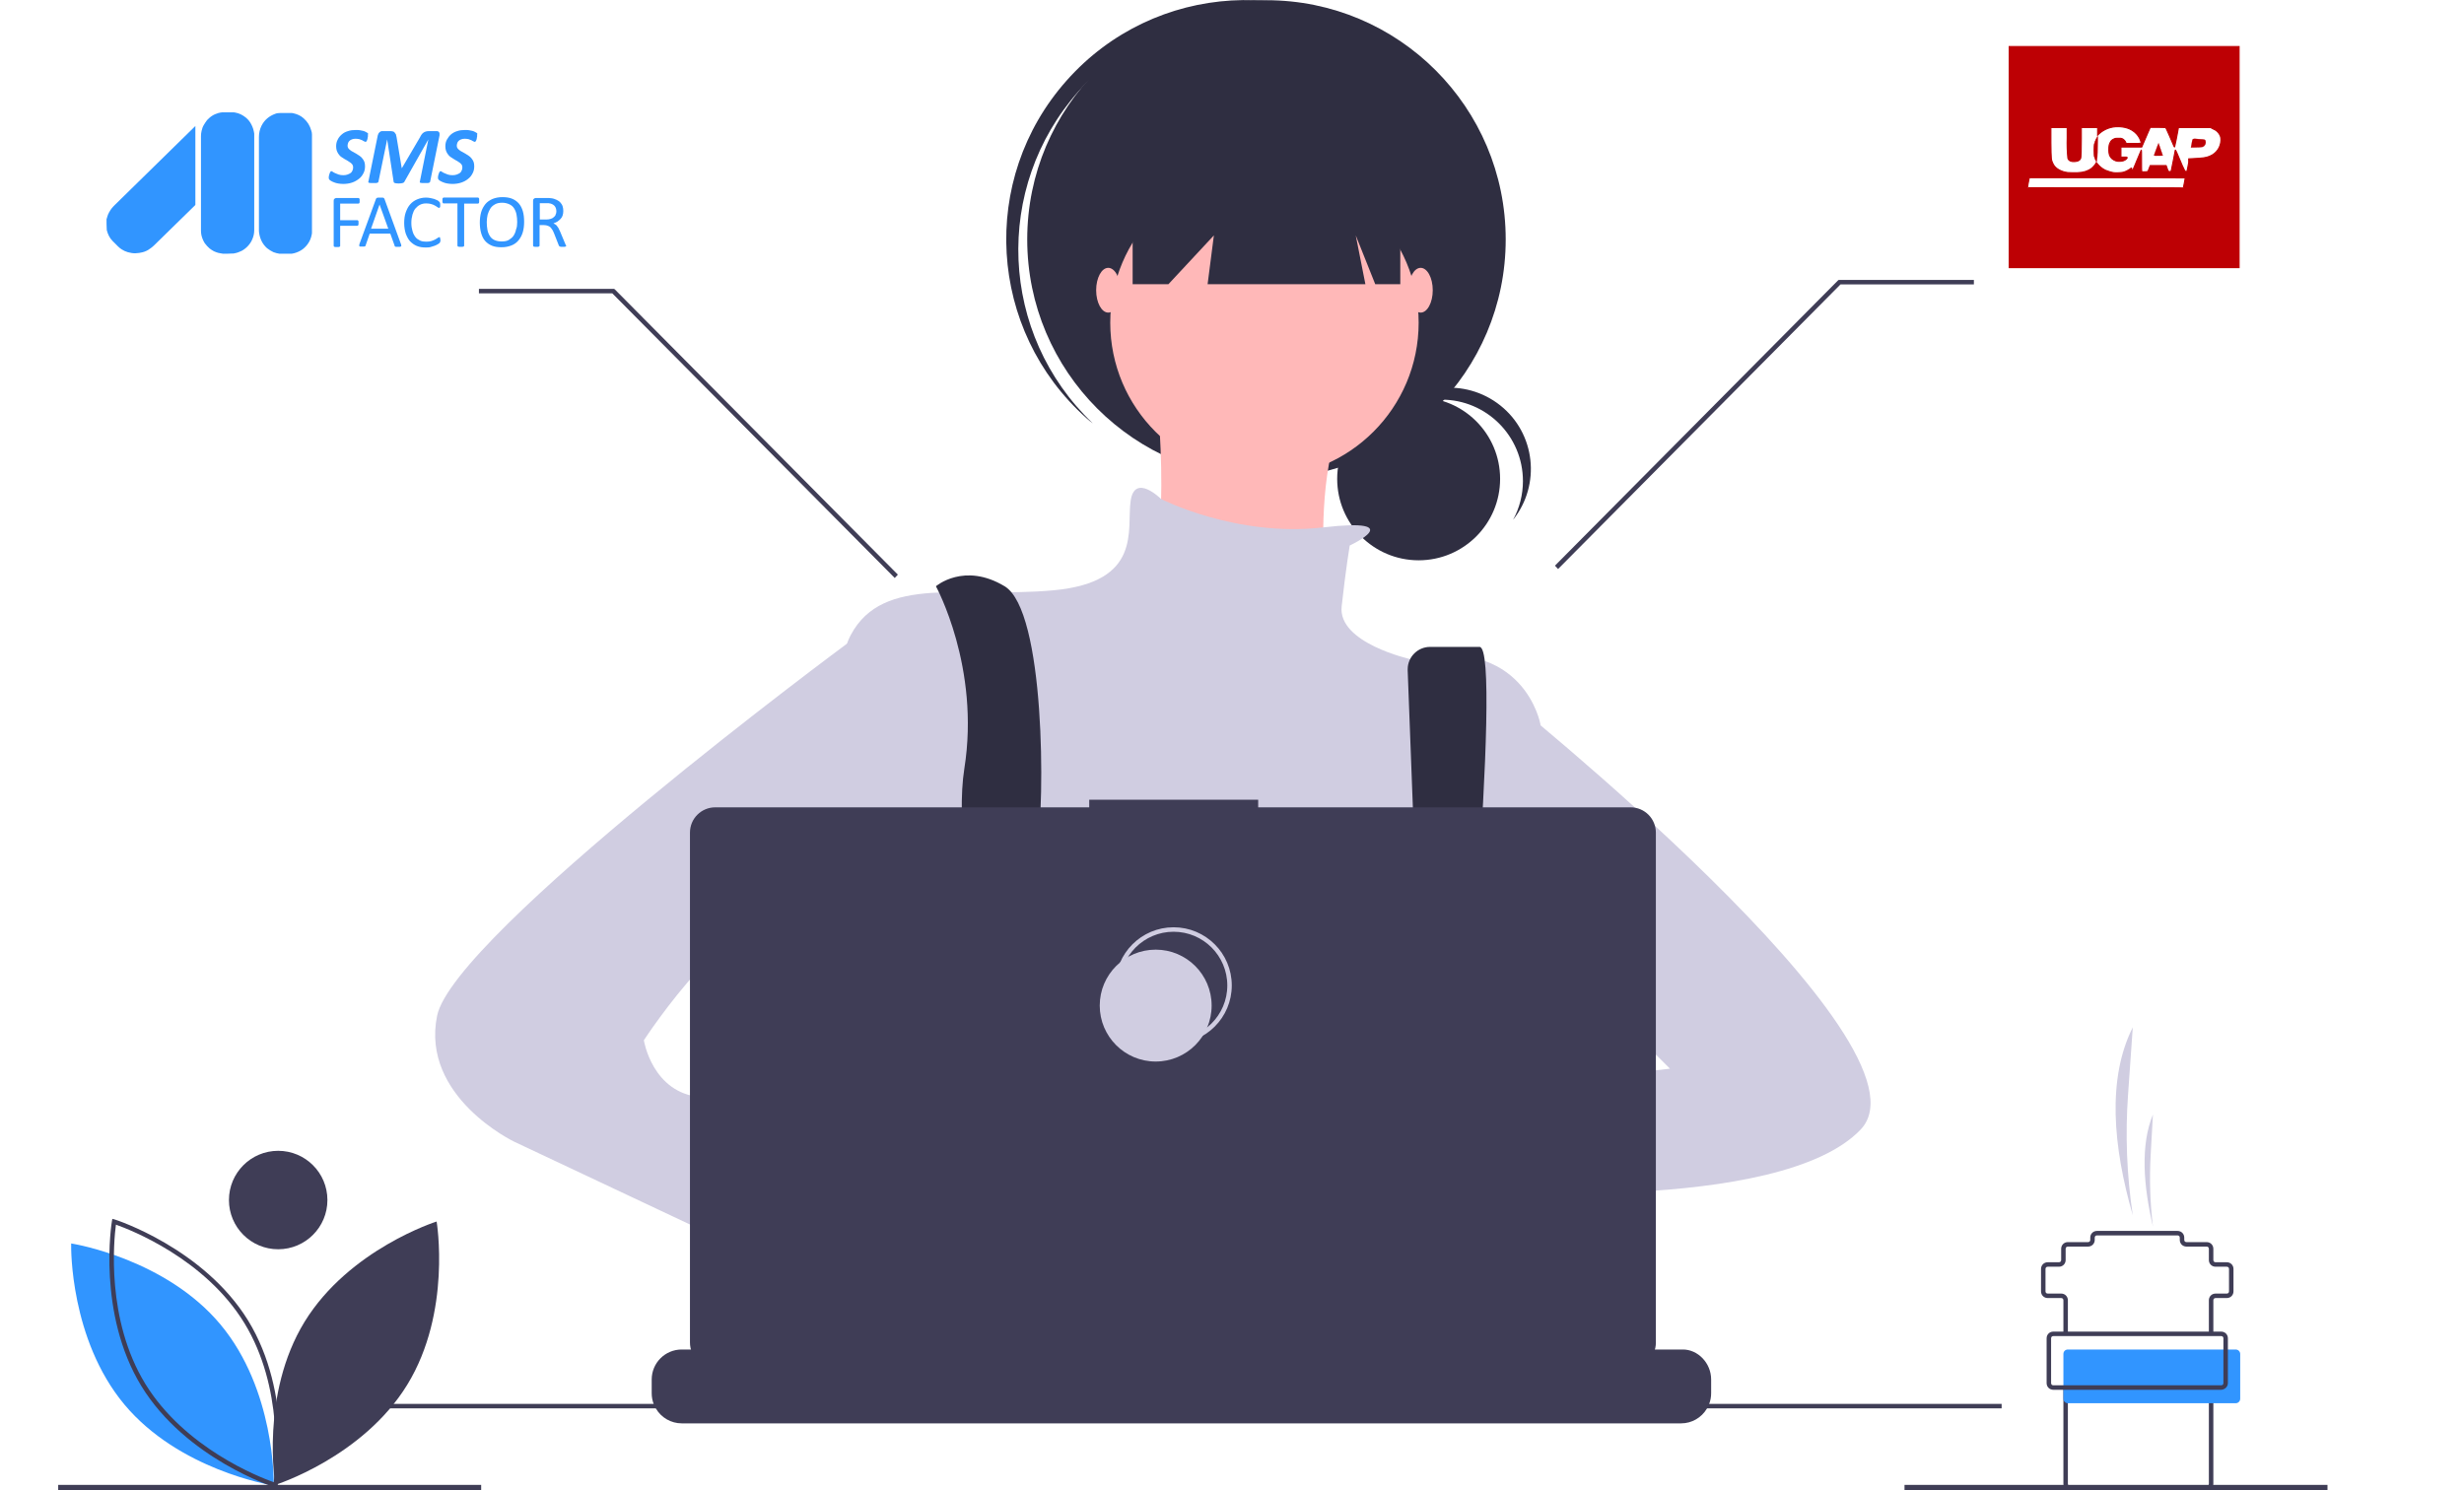 <?xml version="1.0" encoding="utf-8"?>
<!-- Generator: Adobe Illustrator 23.0.3, SVG Export Plug-In . SVG Version: 6.00 Build 0)  -->
<svg version="1.1" id="f61e7f2c-3df8-44b9-b514-d2b672d0e0d5"
	 xmlns="http://www.w3.org/2000/svg" xmlns:xlink="http://www.w3.org/1999/xlink" x="0px" y="0px" viewBox="0 0 1101 666.1"
	 style="enable-background:new 0 0 1101 666.1;" xml:space="preserve">
<style type="text/css">
	.st0{fill:#2F2E41;}
	.st1{fill:#FFB8B8;}
	.st2{fill:#D0CDE1;}
	.st3{fill:#3195FF;}
	.st4{fill:#3F3D56;}
	.st5{fill:none;stroke:#D0CDE1;stroke-width:2;stroke-miterlimit:10;}
	.st6{fill:#BD0004;stroke:#BD0004;stroke-width:0.5;}
	.st7{fill:#BD0004;stroke:#BD0004;stroke-width:0.2;}
	.st8{fill:#BD0004;stroke:#BD0004;stroke-width:0.1;}
	.st9{fill:none;}
</style>
<title>dev_focus</title>
<circle class="st0" cx="633.9" cy="214" r="36.4"/>
<path class="st0" d="M644.1,178.6c20.1,0,36.4,16.3,36.4,36.4c0,6-1.5,12-4.4,17.3c12.5-15.7,10-38.6-5.7-51.1
	c-15.7-12.5-38.6-10-51.1,5.7c-1.4,1.7-2.6,3.5-3.6,5.5C622.5,183.7,633,178.6,644.1,178.6z"/>
<circle class="st0" cx="565.9" cy="107" r="106.9"/>
<path class="st0" d="M482,40.7c38.3-43.1,103.8-48,148.2-11.2c-0.9-0.8-1.7-1.7-2.6-2.5C583.4-12.2,515.8-8.2,476.6,36
	c-39.2,44.1-35.2,111.6,8.9,150.9c0.9,0.8,1.8,1.6,2.8,2.3C446.5,149.4,443.7,83.8,482,40.7z"/>
<circle class="st1" cx="565" cy="144.2" r="68.9"/>
<path class="st1" d="M516.1,165.9c0,0,9.1,83.4-5.4,92.4s83.4,21.7,83.4,21.7s-14.5-90.6,21.7-114.2L516.1,165.9z"/>
<path class="st2" d="M603.1,243.8c0,0,27-12.6-11.9-8.1S518.8,223,518.8,223s-11.8-11.8-13.6,0.9s5.4,36.2-34.4,39.9
	s-76.1-7.2-90.6,19.9s-7.2,145-7.2,145s27.2,97.9,48.9,112.3s212-5.4,212-5.4l54.4-97.9V323.6c0,0-7.2-39.9-58-29
	c0,0-32.6-7.2-30.8-23.6S603.1,243.8,603.1,243.8z"/>
<path class="st0" d="M429,610.3c1.1-4.9,1.9-7.6,1.9-7.6l-0.6-4l-6-40.5l-2.5-17.1c21.7-9.1,27.2-50.7,27.2-50.7l0.8-0.5l3.7-2.2v0
	l13.3-8l0.3-0.2l5.4,3.6l10.9,7.3c38.2,28.1,77.2,27.6,101.2,23.2c14.7-2.7,23.8-6.9,23.8-6.9l26.4-8.8l0.8-0.3l0.8,0.1L652,500
	l0.3,0l1.3,0.2l-3.6,24.8l-5.2,36c13.7,7.3,25.9,20.9,36.6,37.7c2.4,3.7,4.6,7.6,6.9,11.6c2.9,5.2,5.6,10.6,8.3,16.2
	c0.3,0.7,0.6,1.3,0.9,2c1,2.2,2,4.4,3,6.6H424.3c0.4-2.2,0.7-4.3,1.1-6.3c0-0.1,0-0.1,0-0.2c0.1-0.7,0.3-1.3,0.4-2
	C426.9,619.8,428.1,614.3,429,610.3z"/>
<path class="st0" d="M418.2,262c0,0,19.9,36.2,12.7,81.5s21.7,157.7,21.7,157.7l21.7-5.4c0,0-14.5-94.2-10.9-116
	c3.6-21.7,3.6-106.9-14.5-117.8S418.2,262,418.2,262z"/>
<path class="st0" d="M629,299.6l7.6,200.6l14.5,9.1c0,0,20.8-220.2,10-220.2h-22.1c-5.5,0-10,4.5-10,10
	C629,299.3,629,299.5,629,299.6z"/>
<circle class="st3" cx="462.6" cy="487.6" r="9.1"/>
<circle class="st3" cx="643.8" cy="496.6" r="9.1"/>
<polygon class="st0" points="506.1,58.1 506.1,127 522.1,127 542.4,105.2 539.6,127 610.1,127 605.8,105.2 614.5,127 625.7,127 
	625.7,58.1 "/>
<ellipse class="st1" cx="495.2" cy="129.7" rx="5.4" ry="10"/>
<ellipse class="st1" cx="634.8" cy="129.7" rx="5.4" ry="10"/>
<path class="st1" d="M671.9,495.7c0,0-82.4-15.4-87.9,11.8s91.5,15.4,91.5,15.4L671.9,495.7z"/>
<path class="st2" d="M670.1,309.1c0,0,197.5,157.7,161.3,195.7s-174,27.2-174,27.2l9.1-45.3l79.7-9.1l-39.9-39.9l-36.2,3.6
	L670.1,309.1z"/>
<path class="st1" d="M378.4,571.8l25.4,19.9c0,0,18.1,56.2,45.3,39.9s-25.4-74.3-25.4-74.3l-30.8-10.9L378.4,571.8z"/>
<path class="st2" d="M403.7,280.1l-25.3,7.6c0,0-175.8,130.1-183.1,166.3s34.4,56.2,34.4,56.2l157.7,74.3l16.3-43.5L329.4,503
	c0,0,5.4-10.9-16.3-12.7s-25.4-25.4-25.4-25.4s43.5-67,67-52.6s30.8,25.4,30.8,25.4L403.7,280.1z"/>
<path class="st4" d="M764.6,616.5v6.1c0,1.7-0.3,3.3-0.9,4.9c-0.3,0.7-0.6,1.4-1,2c-2.4,4.1-6.8,6.6-11.5,6.6H304.6
	c-4.7,0-9.1-2.5-11.5-6.6c-0.4-0.6-0.7-1.3-1-2c-0.6-1.6-0.9-3.2-0.9-4.9v-6.1c0-7.4,6-13.4,13.4-13.4c0,0,0,0,0,0h25.7v-2.8
	c0-0.3,0.2-0.6,0.6-0.6c0,0,0,0,0,0h13.4c0.3,0,0.6,0.2,0.6,0.6c0,0,0,0,0,0v2.8h8.4v-2.8c0-0.3,0.2-0.6,0.6-0.6c0,0,0,0,0,0h13.4
	c0.3,0,0.6,0.2,0.6,0.6c0,0,0,0,0,0v2.8h8.4v-2.8c0-0.3,0.2-0.6,0.6-0.6c0,0,0,0,0,0h13.4c0.3,0,0.6,0.2,0.6,0.6c0,0,0,0,0,0v2.8
	h8.4v-2.8c0-0.3,0.2-0.6,0.6-0.6c0,0,0,0,0,0h13.4c0.3,0,0.6,0.2,0.6,0.6c0,0,0,0,0,0v2.8h8.4v-2.8c0-0.3,0.2-0.6,0.6-0.6
	c0,0,0,0,0,0h13.4c0.3,0,0.6,0.2,0.6,0.6c0,0,0,0,0,0v2.8h8.4v-2.8c0-0.3,0.2-0.6,0.6-0.6c0,0,0,0,0,0h13.4c0.3,0,0.6,0.2,0.6,0.6
	c0,0,0,0,0,0v2.8h8.4v-2.8c0-0.3,0.2-0.6,0.6-0.6c0,0,0,0,0,0h105.2c0.3,0,0.6,0.2,0.6,0.6c0,0,0,0,0,0v2.8h8.4v-2.8
	c0-0.3,0.2-0.6,0.6-0.6c0,0,0,0,0,0h13.4c0.3,0,0.6,0.3,0.6,0.6v2.8h8.4v-2.8c0-0.3,0.2-0.6,0.6-0.6c0,0,0,0,0,0h13.4
	c0.3,0,0.6,0.2,0.6,0.6c0,0,0,0,0,0v2.8h8.4v-2.8c0-0.3,0.2-0.6,0.6-0.6c0,0,0,0,0,0h13.4c0.3,0,0.6,0.2,0.6,0.6c0,0,0,0,0,0v2.8
	h8.4v-2.8c0-0.3,0.2-0.6,0.6-0.6c0,0,0,0,0,0h13.4c0.3,0,0.6,0.3,0.5,0.6v2.8h8.4v-2.8c0-0.3,0.2-0.6,0.6-0.6c0,0,0,0,0,0h13.4
	c0.3,0,0.6,0.2,0.6,0.6c0,0,0,0,0,0v2.8h8.4v-2.8c0-0.3,0.2-0.6,0.6-0.6c0,0,0,0,0,0h13.4c0.3,0,0.6,0.2,0.6,0.6c0,0,0,0,0,0v2.8
	h39.2C758.6,603,764.6,609.1,764.6,616.5C764.6,616.5,764.6,616.5,764.6,616.5z"/>
<rect x="161.4" y="627.4" class="st4" width="733" height="2"/>
<path class="st4" d="M728.6,360.8H562.2v-3.4h-75.5v3.4H319.6c-6.2,0-11.3,5-11.3,11.3V600c0,6.2,5,11.3,11.3,11.3h409
	c6.2,0,11.3-5,11.3-11.3V372.1C739.9,365.9,734.9,360.8,728.6,360.8L728.6,360.8z"/>
<circle class="st5" cx="524.4" cy="440.4" r="25"/>
<circle class="st2" cx="516.4" cy="449.4" r="25"/>
<rect x="26" y="663.6" class="st4" width="189" height="2.3"/>
<rect x="851" y="663.6" class="st4" width="189" height="2.3"/>
<path class="st4" d="M136.1,590.7c-19.9,32.5-13.1,72.9-13.1,72.9s39.1-12.3,59-44.8s13.1-72.9,13.1-72.9S156.1,558.2,136.1,590.7z"
	/>
<path class="st3" d="M122.3,663.9l-1.1-0.2c-0.4-0.1-41.2-6.8-65.6-36c-24.4-29.2-23.8-70.5-23.8-70.9l0-1.1l1.1,0.2
	c0.4,0.1,41.2,6.8,65.6,36l0,0c24.4,29.2,23.8,70.5,23.8,70.9L122.3,663.9z"/>
<path class="st4" d="M123.9,665l-1.1-0.3c-0.4-0.1-39.7-12.8-59.6-45.2C43.3,587,49.9,546.2,50,545.8l0.2-1.1l1.1,0.3
	c0.4,0.1,39.7,12.8,59.6,45.2l0,0c19.9,32.5,13.3,73.2,13.2,73.6L123.9,665z M51.8,547.3c-0.9,6.8-4.5,42.3,13.1,71.1
	c17.6,28.7,50.9,41.7,57.4,44c0.9-6.8,4.5-42.3-13.1-71.1l0,0C91.6,562.5,58.3,549.6,51.8,547.3L51.8,547.3z"/>
<circle class="st4" cx="124.3" cy="536.3" r="22"/>
<polygon class="st4" points="399.8,258.3 273.6,131.1 214,131.1 214,129.1 274.4,129.1 274.7,129.3 401.2,256.8 "/>
<polygon class="st4" points="696.2,254.3 822.4,127.1 882,127.1 882,125.1 821.6,125.1 821.3,125.3 694.8,252.8 "/>
<path class="st4" d="M989,596.1h-2v-15c0-1.7,1.3-3,3-3h5c0.6,0,1-0.4,1-1v-10c0-0.6-0.4-1-1-1h-5c-1.7,0-3-1.3-3-3v-5
	c0-0.6-0.4-1-1-1h-9c-1.7,0-3-1.3-3-3v-1c0-0.6-0.4-1-1-1h-36c-0.6,0-1,0.4-1,1v1c0,1.7-1.3,3-3,3h-9c-0.6,0-1,0.4-1,1v5
	c0,1.7-1.3,3-3,3h-5c-0.6,0-1,0.4-1,1v10c0,0.6,0.4,1,1,1h6c1.7,0,3,1.3,3,3v15h-2v-15c0-0.6-0.4-1-1-1h-6c-1.7,0-3-1.3-3-3v-10
	c0-1.7,1.3-3,3-3h5c0.6,0,1-0.4,1-1v-5c0-1.7,1.3-3,3-3h9c0.6,0,1-0.4,1-1v-1c0-1.7,1.3-3,3-3h36c1.7,0,3,1.3,3,3v1c0,0.6,0.4,1,1,1
	h9c1.7,0,3,1.3,3,3v5c0,0.6,0.4,1,1,1h5c1.7,0,3,1.3,3,3v10c0,1.7-1.3,3-3,3h-5c-0.6,0-1,0.4-1,1V596.1z"/>
<path class="st4" d="M986,666.1h-61c-1.7,0-3-1.3-3-3v-43h2v43c0,0.6,0.4,1,1,1h61c0.6,0,1-0.4,1-1v-43h2v43
	C989,664.7,987.7,666,986,666.1z"/>
<path class="st3" d="M924,603.1h75c1.1,0,2,0.9,2,2v20c0,1.1-0.9,2-2,2h-75c-1.1,0-2-0.9-2-2v-20C922,603.9,922.9,603.1,924,603.1z"
	/>
<path class="st4" d="M992.5,621.1h-75c-1.7,0-3-1.3-3-3v-20c0-1.7,1.3-3,3-3h75c1.7,0,3,1.3,3,3v20
	C995.5,619.7,994.2,621,992.5,621.1z M917.5,597.1c-0.6,0-1,0.4-1,1v20c0,0.6,0.4,1,1,1h75c0.6,0,1-0.4,1-1v-20c0-0.6-0.4-1-1-1
	H917.5z"/>
<path class="st2" d="M953,543.1L953,543.1c-2.7-17.9-3.4-36.1-2.1-54.1l2.1-29.9l0,0C941.5,482,944.1,512.2,953,543.1L953,543.1z"/>
<path class="st2" d="M962,548.1L962,548.1c-1.3-10.7-1.6-21.5-1-32.2l1-17.8l0,0C956.4,511.7,957.7,529.7,962,548.1z"/>
<g id="factor">
	<g>
		<path class="st3" d="M253,109.8c0,0.1,0,0.2-0.1,0.2c0,0.1-0.1,0.1-0.2,0.2c-0.1,0-0.3,0.1-0.5,0.1c-0.2,0-0.5,0-0.8,0
			c-0.3,0-0.5,0-0.7,0c-0.2,0-0.3-0.1-0.5-0.1c-0.1,0-0.2-0.1-0.3-0.2c-0.1-0.1-0.1-0.2-0.2-0.3l-2-5.1c-0.2-0.6-0.5-1.1-0.7-1.6
			c-0.3-0.5-0.6-0.9-0.9-1.3c-0.4-0.4-0.8-0.6-1.3-0.8c-0.5-0.2-1.1-0.3-1.7-0.3h-2v9.2c0,0.1,0,0.2-0.1,0.2s-0.1,0.1-0.2,0.2
			c-0.1,0-0.3,0.1-0.4,0.1c-0.2,0-0.4,0-0.7,0c-0.3,0-0.5,0-0.7,0c-0.2,0-0.3-0.1-0.5-0.1c-0.1,0-0.2-0.1-0.2-0.2
			c0-0.1-0.1-0.1-0.1-0.2V89.7c0-0.4,0.1-0.7,0.4-0.9c0.2-0.2,0.5-0.3,0.7-0.3h4.7c0.6,0,1,0,1.4,0c0.4,0,0.7,0.1,1,0.1
			c0.9,0.1,1.6,0.4,2.3,0.7c0.7,0.3,1.2,0.7,1.7,1.2c0.4,0.5,0.8,1,1,1.7c0.2,0.6,0.3,1.3,0.3,2.1c0,0.7-0.1,1.4-0.3,2
			c-0.2,0.6-0.5,1.1-0.9,1.5c-0.4,0.4-0.8,0.8-1.4,1.2c-0.5,0.3-1.1,0.6-1.8,0.8c0.4,0.2,0.7,0.4,1,0.6c0.3,0.2,0.6,0.5,0.8,0.9
			c0.3,0.3,0.5,0.7,0.7,1.2c0.2,0.4,0.5,0.9,0.7,1.5l2,4.8c0.2,0.4,0.3,0.7,0.3,0.8C253,109.5,253,109.7,253,109.8z M248.6,94.5
			c0-0.9-0.2-1.6-0.6-2.2s-1-1-1.9-1.3c-0.3-0.1-0.6-0.1-1-0.2c-0.4,0-0.8,0-1.4,0h-2.5v7.3h2.9c0.8,0,1.4-0.1,2-0.3
			c0.6-0.2,1-0.4,1.4-0.8c0.4-0.3,0.7-0.7,0.8-1.2C248.5,95.5,248.6,95,248.6,94.5z"/>
		<path class="st3" d="M234.2,99.1c0,1.8-0.2,3.3-0.6,4.7c-0.4,1.4-1.1,2.6-1.9,3.6c-0.8,1-1.9,1.8-3.2,2.3
			c-1.3,0.5-2.7,0.8-4.4,0.8c-1.7,0-3.1-0.2-4.3-0.7c-1.2-0.5-2.2-1.2-3-2.1c-0.8-0.9-1.4-2.1-1.8-3.5c-0.4-1.4-0.6-3-0.6-4.7
			c0-1.7,0.2-3.3,0.6-4.7c0.4-1.4,1.1-2.6,1.9-3.6c0.8-1,1.9-1.7,3.2-2.3c1.3-0.5,2.7-0.8,4.4-0.8c1.6,0,3.1,0.2,4.3,0.7
			c1.2,0.5,2.2,1.2,3,2.1c0.8,0.9,1.4,2.1,1.8,3.4S234.2,97.3,234.2,99.1z M231.1,99.3c0-1.2-0.1-2.4-0.3-3.4
			c-0.2-1.1-0.6-2-1.1-2.8c-0.5-0.8-1.2-1.4-2.1-1.8s-1.9-0.7-3.2-0.7c-1.3,0-2.3,0.2-3.2,0.7c-0.9,0.5-1.6,1.1-2.1,1.9
			c-0.5,0.8-0.9,1.7-1.2,2.7c-0.2,1-0.4,2.1-0.4,3.3c0,1.3,0.1,2.4,0.3,3.5s0.6,2,1.1,2.8c0.5,0.8,1.2,1.4,2.1,1.8
			c0.9,0.4,1.9,0.6,3.2,0.6c1.3,0,2.4-0.2,3.2-0.7s1.6-1.1,2.1-1.9s0.9-1.7,1.1-2.8C231,101.6,231.1,100.5,231.1,99.3z"/>
		<path class="st3" d="M214.1,89.7c0,0.2,0,0.4,0,0.6c0,0.2-0.1,0.3-0.1,0.4c-0.1,0.1-0.1,0.2-0.2,0.2c-0.1,0-0.2,0.1-0.2,0.1h-6.2
			v18.8c0,0.1,0,0.2-0.1,0.2c0,0.1-0.1,0.1-0.2,0.2c-0.1,0-0.3,0.1-0.5,0.1c-0.2,0-0.4,0-0.7,0c-0.3,0-0.5,0-0.7,0
			c-0.2,0-0.3-0.1-0.5-0.1c-0.1,0-0.2-0.1-0.2-0.2c0-0.1-0.1-0.1-0.1-0.2V90.9h-6.2c-0.1,0-0.2,0-0.2-0.1c-0.1,0-0.1-0.1-0.2-0.2
			c0-0.1-0.1-0.2-0.1-0.4c0-0.2,0-0.3,0-0.6s0-0.4,0-0.6c0-0.2,0.1-0.3,0.1-0.4c0-0.1,0.1-0.2,0.2-0.2c0.1,0,0.2-0.1,0.2-0.1h15.4
			c0.1,0,0.2,0,0.2,0.1c0.1,0,0.1,0.1,0.2,0.2c0.1,0.1,0.1,0.2,0.1,0.4C214.1,89.3,214.1,89.5,214.1,89.7z"/>
		<path class="st3" d="M196.8,107.1c0,0.2,0,0.3,0,0.5c0,0.1,0,0.3-0.1,0.4c0,0.1-0.1,0.2-0.1,0.3s-0.1,0.2-0.2,0.3
			c-0.1,0.1-0.4,0.3-0.7,0.5c-0.4,0.2-0.8,0.5-1.4,0.7c-0.5,0.2-1.2,0.4-1.9,0.6c-0.7,0.2-1.5,0.2-2.3,0.2c-1.4,0-2.7-0.2-3.9-0.7
			c-1.2-0.5-2.1-1.2-3-2.1c-0.8-0.9-1.4-2.1-1.9-3.4c-0.4-1.3-0.7-2.9-0.7-4.7c0-1.8,0.2-3.4,0.7-4.8c0.5-1.4,1.1-2.6,2-3.6
			c0.9-1,1.9-1.7,3.1-2.2c1.2-0.5,2.5-0.8,4-0.8c0.6,0,1.3,0.1,1.9,0.2c0.6,0.1,1.2,0.3,1.7,0.4c0.5,0.2,1,0.4,1.4,0.6
			c0.4,0.2,0.7,0.4,0.8,0.6s0.3,0.3,0.3,0.3c0,0.1,0.1,0.2,0.1,0.3c0,0.1,0.1,0.2,0.1,0.4c0,0.1,0,0.3,0,0.5c0,0.2,0,0.4,0,0.6
			c0,0.2-0.1,0.3-0.1,0.4c0,0.1-0.1,0.2-0.2,0.2c-0.1,0-0.1,0.1-0.2,0.1c-0.2,0-0.4-0.1-0.7-0.3c-0.3-0.2-0.7-0.5-1.1-0.7
			c-0.5-0.3-1-0.5-1.7-0.7c-0.6-0.2-1.4-0.3-2.3-0.3c-1,0-1.9,0.2-2.7,0.6c-0.8,0.4-1.5,1-2.1,1.7c-0.6,0.7-1,1.7-1.3,2.7
			c-0.3,1.1-0.5,2.3-0.5,3.7c0,1.4,0.2,2.6,0.5,3.6c0.3,1.1,0.7,1.9,1.3,2.7s1.3,1.2,2.1,1.6s1.8,0.5,2.8,0.5c0.9,0,1.7-0.1,2.3-0.3
			c0.7-0.2,1.2-0.5,1.7-0.7c0.5-0.3,0.8-0.5,1.1-0.7s0.5-0.3,0.7-0.3c0.1,0,0.2,0,0.2,0c0.1,0,0.1,0.1,0.1,0.2
			c0,0.1,0.1,0.2,0.1,0.4C196.7,106.7,196.8,106.9,196.8,107.1z"/>
		<path class="st3" d="M179.2,109.2c0.1,0.2,0.1,0.4,0.1,0.6c0,0.2,0,0.3-0.1,0.3c-0.1,0.1-0.2,0.1-0.5,0.2c-0.2,0-0.5,0-0.8,0
			c-0.4,0-0.6,0-0.8,0c-0.2,0-0.4,0-0.5-0.1c-0.1,0-0.2-0.1-0.2-0.2c-0.1-0.1-0.1-0.2-0.1-0.3l-1.9-5.3h-9.2l-1.8,5.2
			c0,0.1-0.1,0.2-0.1,0.3c-0.1,0.1-0.1,0.1-0.2,0.2c-0.1,0-0.3,0.1-0.5,0.1s-0.5,0-0.8,0c-0.3,0-0.6,0-0.8,0c-0.2,0-0.4-0.1-0.4-0.2
			c-0.1-0.1-0.1-0.2-0.1-0.3c0-0.2,0.1-0.3,0.1-0.6l7.4-20.2c0-0.1,0.1-0.2,0.2-0.3c0.1-0.1,0.2-0.1,0.3-0.2c0.1,0,0.3-0.1,0.5-0.1
			c0.2,0,0.5,0,0.8,0c0.4,0,0.7,0,0.9,0c0.2,0,0.4,0,0.6,0.1c0.1,0,0.3,0.1,0.3,0.2c0.1,0.1,0.1,0.2,0.2,0.3L179.2,109.2z
			 M169.6,91.4L169.6,91.4l-3.8,10.8h7.7L169.6,91.4z"/>
		<path class="st3" d="M160.7,89.7c0,0.2,0,0.4,0,0.6c0,0.2-0.1,0.3-0.1,0.4c-0.1,0.1-0.1,0.2-0.2,0.2c-0.1,0-0.2,0.1-0.2,0.1H152
			v7.4h7.7c0.1,0,0.2,0,0.2,0.1c0.1,0,0.1,0.1,0.2,0.2c0.1,0.1,0.1,0.2,0.1,0.4c0,0.2,0,0.3,0,0.6c0,0.2,0,0.4,0,0.5
			s-0.1,0.3-0.1,0.4c-0.1,0.1-0.1,0.2-0.2,0.2c-0.1,0-0.2,0.1-0.2,0.1H152v9c0,0.1,0,0.2-0.1,0.2c0,0.1-0.1,0.1-0.2,0.2
			c-0.1,0-0.3,0.1-0.4,0.1c-0.2,0-0.4,0-0.7,0c-0.3,0-0.5,0-0.7,0c-0.2,0-0.3-0.1-0.5-0.1c-0.1,0-0.2-0.1-0.2-0.2
			c0-0.1-0.1-0.1-0.1-0.2V89.7c0-0.4,0.1-0.7,0.4-0.9c0.2-0.2,0.5-0.3,0.7-0.3h10c0.1,0,0.2,0,0.2,0.1c0.1,0,0.1,0.1,0.2,0.2
			c0.1,0.1,0.1,0.2,0.1,0.4C160.7,89.3,160.7,89.5,160.7,89.7z"/>
	</g>
</g>
<g id="sms">
	<g>
		<path class="st3" d="M164.4,60.4c0,0.1,0,0.2,0,0.4s0,0.4-0.1,0.6c0,0.2-0.1,0.4-0.1,0.7c-0.1,0.2-0.1,0.4-0.2,0.6
			c-0.1,0.2-0.2,0.3-0.3,0.5c-0.1,0.1-0.2,0.2-0.3,0.2c-0.2,0-0.4-0.1-0.6-0.2c-0.3-0.1-0.6-0.3-0.9-0.5c-0.4-0.2-0.8-0.3-1.3-0.5
			c-0.5-0.1-1.1-0.2-1.7-0.2c-0.7,0-1.2,0.1-1.7,0.3c-0.5,0.2-0.8,0.4-1.1,0.7c-0.3,0.3-0.5,0.6-0.6,1c-0.1,0.4-0.2,0.7-0.2,1.1
			c0,0.4,0.1,0.8,0.3,1.1c0.2,0.3,0.5,0.6,0.9,0.9c0.4,0.3,0.8,0.6,1.3,0.8c0.5,0.3,0.9,0.5,1.4,0.8c0.5,0.3,1,0.6,1.4,0.9
			c0.5,0.3,0.9,0.7,1.3,1.2c0.4,0.5,0.7,1,0.9,1.5c0.2,0.6,0.3,1.2,0.3,2c0,1.1-0.2,2.2-0.7,3.1c-0.5,1-1.1,1.8-2,2.5
			s-1.9,1.3-3.1,1.7c-1.2,0.4-2.5,0.6-4,0.6c-0.8,0-1.5-0.1-2.2-0.2c-0.7-0.1-1.3-0.3-1.8-0.5c-0.5-0.2-1-0.4-1.3-0.6
			c-0.4-0.2-0.6-0.4-0.8-0.6c-0.2-0.2-0.3-0.4-0.3-0.8c0-0.1,0-0.2,0-0.4c0-0.2,0.1-0.4,0.1-0.6s0.1-0.4,0.2-0.7s0.1-0.4,0.2-0.6
			c0.1-0.2,0.2-0.3,0.3-0.5c0.1-0.1,0.2-0.2,0.3-0.2c0.2,0,0.5,0.1,0.7,0.3c0.3,0.2,0.6,0.4,1.1,0.6c0.4,0.2,0.9,0.4,1.5,0.6
			c0.6,0.2,1.3,0.3,2.1,0.3c0.7,0,1.4-0.1,1.9-0.3c0.5-0.2,1-0.4,1.4-0.7c0.4-0.3,0.6-0.7,0.8-1.1c0.2-0.4,0.3-0.9,0.3-1.4
			c0-0.4-0.1-0.8-0.3-1.2c-0.2-0.3-0.5-0.6-0.9-0.9c-0.4-0.3-0.8-0.5-1.2-0.8s-0.9-0.5-1.4-0.8c-0.5-0.3-0.9-0.6-1.4-0.9
			c-0.5-0.3-0.9-0.7-1.2-1.2c-0.4-0.4-0.6-1-0.9-1.6c-0.2-0.6-0.3-1.3-0.3-2c0-1.1,0.2-2.1,0.7-3c0.4-0.9,1.1-1.7,1.8-2.3
			c0.8-0.7,1.7-1.2,2.8-1.5c1.1-0.4,2.3-0.5,3.6-0.5c0.6,0,1.2,0,1.7,0.1c0.5,0.1,1.1,0.2,1.5,0.3c0.5,0.1,0.8,0.3,1.2,0.5
			s0.5,0.3,0.7,0.4s0.2,0.2,0.3,0.4C164.4,60,164.4,60.2,164.4,60.4z"/>
		<path class="st3" d="M192.2,81.2c0,0.1-0.1,0.2-0.2,0.3c-0.1,0.1-0.2,0.2-0.4,0.2c-0.2,0.1-0.4,0.1-0.7,0.1c-0.3,0-0.7,0-1.1,0
			c-0.5,0-0.9,0-1.2,0c-0.3,0-0.5-0.1-0.7-0.1c-0.2-0.1-0.3-0.1-0.3-0.2c0-0.1-0.1-0.2,0-0.3l3.8-18.9h0l-10.7,18.9
			c-0.1,0.3-0.4,0.5-0.8,0.6c-0.4,0.1-1,0.2-1.8,0.2c-0.8,0-1.4-0.1-1.7-0.2c-0.3-0.1-0.5-0.3-0.5-0.5L173,62.3h0l-3.9,18.9
			c0,0.1-0.1,0.2-0.2,0.3c-0.1,0.1-0.2,0.2-0.4,0.2c-0.2,0.1-0.4,0.1-0.7,0.1c-0.3,0-0.7,0-1.1,0c-0.5,0-0.8,0-1.1,0
			c-0.3,0-0.5-0.1-0.7-0.1c-0.2-0.1-0.3-0.1-0.3-0.2c-0.1-0.1-0.1-0.2,0-0.3l4.2-20.7c0.1-0.3,0.2-0.6,0.3-0.8s0.3-0.4,0.5-0.6
			c0.2-0.2,0.4-0.3,0.6-0.4c0.2-0.1,0.5-0.1,0.8-0.1h3c0.5,0,1,0,1.4,0.1c0.4,0.1,0.7,0.2,0.9,0.5c0.2,0.2,0.4,0.5,0.6,0.8
			c0.1,0.3,0.2,0.8,0.3,1.3l2.3,13.8h0.1l8.1-13.8c0.2-0.5,0.5-0.9,0.7-1.2c0.2-0.3,0.5-0.6,0.8-0.8c0.3-0.2,0.6-0.4,1-0.5
			c0.4-0.1,0.8-0.2,1.3-0.2h3.4c0.3,0,0.6,0,0.8,0.1c0.2,0.1,0.4,0.2,0.5,0.4c0.1,0.2,0.2,0.4,0.2,0.6c0,0.2,0,0.5,0,0.8L192.2,81.2
			z"/>
		<path class="st3" d="M213.2,60.4c0,0.1,0,0.2,0,0.4c0,0.2,0,0.4-0.1,0.6c0,0.2-0.1,0.4-0.1,0.7c-0.1,0.2-0.1,0.4-0.2,0.6
			c-0.1,0.2-0.2,0.3-0.3,0.5c-0.1,0.1-0.2,0.2-0.3,0.2c-0.2,0-0.4-0.1-0.6-0.2c-0.3-0.1-0.6-0.3-0.9-0.5c-0.4-0.2-0.8-0.3-1.3-0.5
			c-0.5-0.1-1.1-0.2-1.7-0.2c-0.7,0-1.2,0.1-1.7,0.3s-0.8,0.4-1.1,0.7c-0.3,0.3-0.5,0.6-0.6,1c-0.1,0.4-0.2,0.7-0.2,1.1
			c0,0.4,0.1,0.8,0.3,1.1c0.2,0.3,0.5,0.6,0.9,0.9c0.4,0.3,0.8,0.6,1.3,0.8c0.5,0.3,0.9,0.5,1.4,0.8c0.5,0.3,1,0.6,1.4,0.9
			c0.5,0.3,0.9,0.7,1.3,1.2c0.4,0.5,0.7,1,0.9,1.5c0.2,0.6,0.3,1.2,0.3,2c0,1.1-0.2,2.2-0.7,3.1c-0.5,1-1.1,1.8-2,2.5
			c-0.8,0.7-1.9,1.3-3.1,1.7c-1.2,0.4-2.5,0.6-4,0.6c-0.8,0-1.5-0.1-2.2-0.2c-0.7-0.1-1.3-0.3-1.8-0.5c-0.5-0.2-1-0.4-1.3-0.6
			c-0.4-0.2-0.6-0.4-0.8-0.6c-0.2-0.2-0.3-0.4-0.3-0.8c0-0.1,0-0.2,0-0.4c0-0.2,0.1-0.4,0.1-0.6c0-0.2,0.1-0.4,0.2-0.7
			s0.1-0.4,0.2-0.6c0.1-0.2,0.2-0.3,0.3-0.5c0.1-0.1,0.2-0.2,0.3-0.2c0.2,0,0.5,0.1,0.7,0.3c0.3,0.2,0.6,0.4,1.1,0.6
			s0.9,0.4,1.5,0.6c0.6,0.2,1.3,0.3,2.1,0.3c0.7,0,1.4-0.1,1.9-0.3c0.5-0.2,1-0.4,1.4-0.7c0.4-0.3,0.6-0.7,0.8-1.1
			c0.2-0.4,0.3-0.9,0.3-1.4c0-0.4-0.1-0.8-0.3-1.2c-0.2-0.3-0.5-0.6-0.9-0.9c-0.4-0.3-0.8-0.5-1.2-0.8c-0.5-0.2-0.9-0.5-1.4-0.8
			c-0.5-0.3-0.9-0.6-1.4-0.9c-0.5-0.3-0.9-0.7-1.2-1.2c-0.4-0.4-0.6-1-0.9-1.6c-0.2-0.6-0.3-1.3-0.3-2c0-1.1,0.2-2.1,0.7-3
			s1.1-1.7,1.8-2.3s1.7-1.2,2.8-1.5c1.1-0.4,2.3-0.5,3.6-0.5c0.6,0,1.2,0,1.7,0.1c0.5,0.1,1.1,0.2,1.5,0.3c0.5,0.1,0.8,0.3,1.2,0.5
			c0.3,0.2,0.5,0.3,0.7,0.4s0.2,0.2,0.3,0.4C213.2,60,213.2,60.2,213.2,60.4z"/>
	</g>
</g>
<g id="logo">
	<g>
		<path class="st3" d="M129.6,113.4c-1.3,0-2.5,0-3.8,0c-0.3,0-0.6,0-0.9,0c-0.9-0.1-1.8-0.4-2.7-0.7c-1.1-0.5-2-1.1-2.9-1.8
			c-2-1.8-3.1-4.1-3.5-6.7c-0.1-0.5-0.1-1-0.1-1.4c0-13.9,0-27.8,0-41.6c0-1.8,0.4-3.5,1.2-5.1c1.3-2.5,3.3-4.2,6-5.2
			c0.7-0.3,1.5-0.4,2.3-0.4c0,0,0.1,0,0.1,0c1.5,0,3,0,4.6,0c0.4,0,0.7,0,1.1,0.1c1.8,0.4,3.4,1.1,4.7,2.3c1.7,1.5,2.8,3.3,3.4,5.5
			c0.2,0.6,0.3,1.1,0.3,1.7c0,0,0,0,0,0.1c0,14.5,0,29.1,0,43.6c0,0.3,0,0.7-0.1,1c-0.3,1.6-0.9,3.1-1.9,4.4
			c-0.8,1.1-1.9,2.1-3.1,2.8c-1.2,0.7-2.6,1.2-4,1.4C130.2,113.4,129.9,113.4,129.6,113.4z"/>
		<path class="st3" d="M99.7,113.4c-0.2-0.1-0.4,0-0.6-0.1c-0.5-0.1-1.1-0.2-1.6-0.3c-0.6-0.2-1.3-0.4-1.9-0.7
			c-0.7-0.4-1.4-0.8-2-1.3c-0.8-0.7-1.5-1.5-2.1-2.3c-0.7-1.1-1.2-2.3-1.5-3.6c-0.1-0.6-0.2-1.2-0.2-1.9c0-0.6,0-1.2,0-1.8
			c0-13.5,0-27,0-40.6c0-0.8,0.1-1.6,0.3-2.4c0.2-0.9,0.5-1.8,1-2.6c0.4-0.7,0.9-1.4,1.4-2.1c0.7-0.7,1.4-1.4,2.2-1.9
			c0.9-0.6,1.9-1,2.9-1.3c0.6-0.1,1.1-0.3,1.7-0.3c0,0,0.1,0,0.1,0c1.5,0,3,0,4.6,0c0.3,0,0.7,0,1.1,0.1c1.8,0.3,3.3,1.1,4.7,2.2
			c1.1,0.9,1.9,1.9,2.5,3.1c0.7,1.3,1.1,2.7,1.3,4.1c0,0.2,0,0.5,0,0.7c0,14.2,0,28.3,0,42.5c0,1.4-0.3,2.8-0.9,4.1
			c-0.4,1-1,1.9-1.8,2.8c-0.8,0.9-1.8,1.7-2.9,2.3c-1,0.5-2.1,0.9-3.2,1.1c-0.3,0.1-0.6,0.1-0.9,0.1c-0.1,0-0.2,0-0.2,0
			C102.2,113.4,100.9,113.4,99.7,113.4z"/>
		<path class="st3" d="M47.6,98c0.1-0.3,0.2-0.6,0.3-1c0.2-0.8,0.5-1.5,0.9-2.2c0.4-0.7,0.8-1.3,1.2-1.8c0.4-0.5,0.9-1,1.4-1.5
			c11.9-11.7,23.8-23.3,35.7-35c0.1,0,0.1-0.1,0.2-0.1c0.1,0.1,0,0.1,0,0.2c0,11.6,0,23.2,0,34.8c0,0.1,0,0.2-0.1,0.3
			c-6.2,6-12.3,12.1-18.5,18.1c-0.7,0.7-1.6,1.3-2.5,1.9c-1,0.6-2.1,1-3.3,1.2c-0.5,0.1-0.9,0.2-1.4,0.2c-0.4,0-0.7,0.1-1.1,0.1
			c-1.1,0-2.2-0.2-3.3-0.5c-1-0.3-1.9-0.7-2.8-1.3c-0.6-0.4-1.1-0.8-1.6-1.3c-0.8-0.8-1.5-1.5-2.3-2.3c-0.7-0.7-1.3-1.5-1.7-2.3
			s-0.8-1.8-1-2.7c0-0.1,0-0.1,0-0.2C47.6,101,47.6,99.5,47.6,98z"/>
	</g>
</g>
<path class="st6" d="M897.8,70.2V20.8h102.7v98.8H897.8V70.2z M975.6,83.9c0.1-0.2,0.9-4.4,0.8-4.4c0,0-15.7-0.1-34.8-0.1l-34.8,0
	l-0.1,0.3c-0.3,1.2-0.8,4.2-0.7,4.2C906.2,83.9,975.5,84,975.6,83.9L975.6,83.9z M948.7,77c1.1-0.3,2.1-0.8,3-1.4
	c0.3-0.3,0.6-0.5,0.7-0.5c0,0,0.1,0.3,0.2,0.7c0.1,0.4,0.2,0.7,0.2,0.7c0.7-1.6,1.4-3.1,2-4.7c1.1-2.5,2-4.6,2-4.7
	c0.1-0.1,0.1,1.7,0.1,4.5c0,2.5,0,4.7,0.1,4.9l0.1,0.3h0.9c0.5,0,1.1,0,1.3-0.1l0.5-0.1l0.5-1.3l0.5-1.3h7.1l0.4,1.1
	c0.5,1.5,0.6,1.6,1.2,1.6c0.3,0,0.5-0.1,0.6-0.2c0.1-0.1,0.5-2.3,1-4.7l0.9-4.7c0.1-0.2,0.7,1.1,3.1,6.9c0.5,1.1,1,2.1,1.1,2.3
	c0.3,0.4,0.8,0.5,1,0.2c0.1-0.3,0.4-1.6,0.8-3.9L978,71l1.9-0.1c4.4-0.2,5.9-0.4,7.5-1.1c3-1.2,4.9-4,5-7.1c0-1.2-0.1-1.7-0.6-2.6
	c-0.6-1.1-1.6-2-2.9-2.5l-1.1-0.6h-7.2l-7.2,0l-0.4,2.2c-0.4,2.1-0.8,4.3-1.3,6.4c-0.1,0.2-0.1,0.3-2.2-4.7c-1.6-3.7-1.7-3.9-2-3.9
	c-0.2,0-1.8-0.1-3.5-0.1h-3.2l-1.3,3l-1.9,4.4l-0.6,1.4h-9.3v4.5h1.3c0.7,0,1.4,0,1.4,0.1c0.4,0.2-0.4,1.1-1.5,1.5
	c-0.8,0.3-2.4,0.4-3.4,0.1c-1.4-0.5-2.4-1.3-2.9-2.6c-0.2-0.7-0.3-1.4-0.3-2.1c0-1.8,0.1-2.6,0.6-3.5c0.4-0.8,0.8-1.2,1.7-1.6
	c0.7-0.3,0.8-0.3,2-0.3c1.1,0,1.3,0,1.7,0.2c0.6,0.3,1.2,0.9,1.5,1.5l0.2,0.6h3.4c1.1,0.1,2.3,0,3.4-0.1c-0.6-3.2-3.1-5.8-6.3-6.8
	c-1.3-0.4-2.7-0.6-4-0.6c-3.2-0.1-6.3,1.1-8.6,3.2l-0.6,0.6V57h-7.3v5c0,5.3-0.1,8.2-0.3,8.8c-0.4,0.9-1.2,1.3-2.7,1.4
	c-1,0-1.1,0-1.7-0.2c-0.8-0.3-1.1-0.7-1.3-1.3c-0.3-3-0.4-6-0.3-9V57h-7.3l0,6.7c0.1,7.6,0.1,7.7,0.9,9.4c0.9,1.9,2.7,3.1,5.3,3.8
	c1,0.2,1.4,0.3,3.3,0.3c3.6,0.1,5.5-0.2,7.5-1.2c1.2-0.6,2.1-1.5,2.9-2.6l0.4-0.7l0.3,0.3c1,1.3,2.3,2.4,3.8,3.1
	c1.2,0.5,2.5,0.9,3.8,1.1C945.8,77.3,947.7,77.2,948.7,77L948.7,77z"/>
<path class="st7" d="M936.5,71.8c-0.5-0.9-0.8-1.9-0.9-2.9c-0.1-0.6-0.1-2.9,0-3.5c0.2-1.6,0.8-3.1,1.7-4.4c0,0-0.1,5.9-0.1,7.2
	c0,1.4-0.1,2.7-0.4,4.1L936.5,71.8L936.5,71.8z"/>
<path class="st8" d="M963.3,69.6c-0.3,0-0.5,0-0.7-0.1c0,0-0.1-0.1-0.1-0.1c0,0,0.8-2.4,1.3-3.6c0.4-1,0.7-1.8,0.7-1.8
	c0,0,0-0.1,0.4,1.1c0.5,1.4,1,2.9,1.5,4.4C966.3,69.6,964,69.6,963.3,69.6z M979,65.8c0.1-0.7,0.3-1.3,0.4-2
	c0.2-1.4,0.3-1.6,0.7-1.7c0.2-0.1,0.6-0.1,1.6,0c2.3,0.1,3.2,0.2,3.5,0.4c0.3,0.2,0.4,0.6,0.4,1.1c0,0.6-0.3,1.3-0.8,1.7
	c-0.2,0.2-0.6,0.4-0.9,0.4c-0.5,0.1-1.3,0.2-3.3,0.2l-1.5,0H979L979,65.8z"/>
<path class="st9" d="M914.6,83.7c-6.3,0-8.1-0.1-8.4-0.2c-0.1,0-0.1-0.1-0.1-0.2c0-0.2,0.1-0.7,0.3-1.6l0.5-2.2
	c21.8,0,43.6,0,65.4,0c4.1,0,4,0,4,0.3c0,0.3-0.4,2.3-0.6,3.5l-0.1,0.5h-28.2L914.6,83.7z M925.7,77.1c-2.7-0.2-4.4-0.6-5.9-1.5
	c-0.7-0.5-1.3-1.1-1.9-1.7c-0.4-0.5-0.7-1.1-0.9-1.8c-0.3-1.2-0.4-2.4-0.4-9.1l0-5.9h3.1c3,0,3.6,0,3.7,0.1c0,0,0.1,2.7,0.1,5.9
	c0.1,5.9,0.1,6.7,0.3,7.2c0.2,0.7,0.7,1.3,1.4,1.7c0.5,0.2,0.8,0.3,1.6,0.3c0.9,0,1.4,0,2-0.3c0.4-0.2,0.9-0.7,1.2-1.2
	c0.4-0.8,0.4-0.5,0.6-11.5l0-2.3l1.5,0h3.3l1.9,0v1.5c0,1.8,0,2-0.4,2.7c-0.7,1.3-1,2-1.3,3c-0.4,1.9-0.3,4.5,0.2,6.1
	c0.1,0.2,0.3,0.8,0.5,1.3l0.4,0.9l-0.2,0.4c-0.7,1.4-1.7,2.4-3.2,3c-1.5,0.7-3.2,1-4.8,1.1C927.7,77.1,926.4,77.1,925.7,77.1
	L925.7,77.1z M944.9,77c-3.1-0.2-6-1.8-7.8-4.3c-0.2-0.3-0.2-0.6-0.1-1.1c0.1-0.4,0.2-1.3,0.3-3.1c0.1-1.4,0.2-6.2,0.2-7.5v-0.7
	l0.8-0.7c2.1-1.9,4.9-3,7.8-3.1c2.5-0.2,5,0.4,7.2,1.7c0.8,0.5,1.6,1.3,2.1,1.9c0.7,1,1.2,2.1,1.5,3.2c0.1,0.2,0,0.2-0.1,0.2
	c-0.1,0-1.6,0-3.3,0h-3.1l-0.3-0.6c-0.3-0.7-0.8-1.2-1.4-1.5c-0.6-0.3-1.1-0.4-1.8-0.4c-1.5,0-2.8,0.7-3.5,1.7c-0.7,1-1,1.8-1,3.8
	c0,0.8,0,1,0.1,1.6c0.1,0.9,0.5,1.7,1.2,2.4c0.9,0.9,2,1.4,3.4,1.4c1.6,0.1,2.9-0.5,3.7-1.5c0.3-0.4,0.4-0.6,0.2-0.7
	c-0.2-0.1-1-0.1-2.1-0.2H948l0-1.5l0.1-2l0-0.5l4.2,0l4.5,0.1c0.3,0,0.3,0,0.2,0.2c-0.1,0.5-3.6,8.7-4,9.5c-0.1,0.1-0.1,0.2-0.1,0.2
	c0,0-0.1-0.2-0.1-0.5c0-0.5-0.1-0.6-0.2-0.6c-0.1,0-0.3,0.2-0.5,0.4c-0.8,0.7-1.8,1.2-2.9,1.5c-0.7,0.2-1.4,0.4-2.2,0.4
	C946.3,77.1,945.6,77.1,944.9,77L944.9,77z M957.3,71.3v-5.3l1.7-4.2l1.9-4.4l0.1-0.3h6.6l0.1,0.1c0.1,0.1,0.7,1.4,2,4.6
	c1,2.5,1.9,4.6,1.9,4.6c0,0.1-1.7,9.2-1.8,9.7l-0.1,0.3h-0.4c-0.6,0-0.6,0-1.1-1.5c-0.2-0.5-0.3-1-0.4-1c0-0.1-0.7-0.1-3.7-0.1h-3.6
	l-0.1,0.1c-0.2,0.5-0.4,0.9-0.5,1.4l-0.4,1.2h-2.4L957.3,71.3z M966.3,69.8c0.1,0,0.2-0.1,0.2-0.1c0-0.4-1.8-5.8-1.9-5.9
	c-0.1,0-0.1-0.1-0.9,2.2c-0.3,0.9-1.4,3.7-1.4,3.8c0,0.1,0.3,0.1,0.9,0.2C963.7,69.8,966,69.8,966.3,69.8L966.3,69.8z M976.2,76.5
	c-0.2-0.2-1-2-2.6-5.8l-1.7-4.2l0.1-0.6l0.7-4.1c0.8-4.2,0.9-4.5,0.9-4.7c0.1-0.1,0.3-0.1,2.9-0.1c1.6,0,4.5,0,6.6,0.1
	c4,0,4.2,0,5.1,0.4c1.3,0.4,2.6,1.3,3.3,2.3c0.5,0.7,0.6,1.5,0.6,2.8s-0.2,2.3-0.6,3.2c-1,2.1-3,3.7-5.3,4.3
	c-1.4,0.4-2.4,0.5-5.9,0.6c-1.8,0-2.3,0-2.4,0.1c0,0-0.2,1-0.4,2.1c-0.6,3.2-0.7,3.5-0.9,3.6C976.5,76.6,976.3,76.6,976.2,76.5
	L976.2,76.5z M982.8,66c1.2-0.1,1.8-0.3,2.2-0.8c0.6-0.6,0.9-1.8,0.6-2.3c-0.2-0.5-0.6-0.7-1.6-0.8c-1.7-0.2-4.4-0.3-4.4,0l-0.2,1
	c-0.6,3.1-0.6,2.9-0.5,3C980.2,66.1,981.5,66.1,982.8,66L982.8,66z"/>
</svg>
